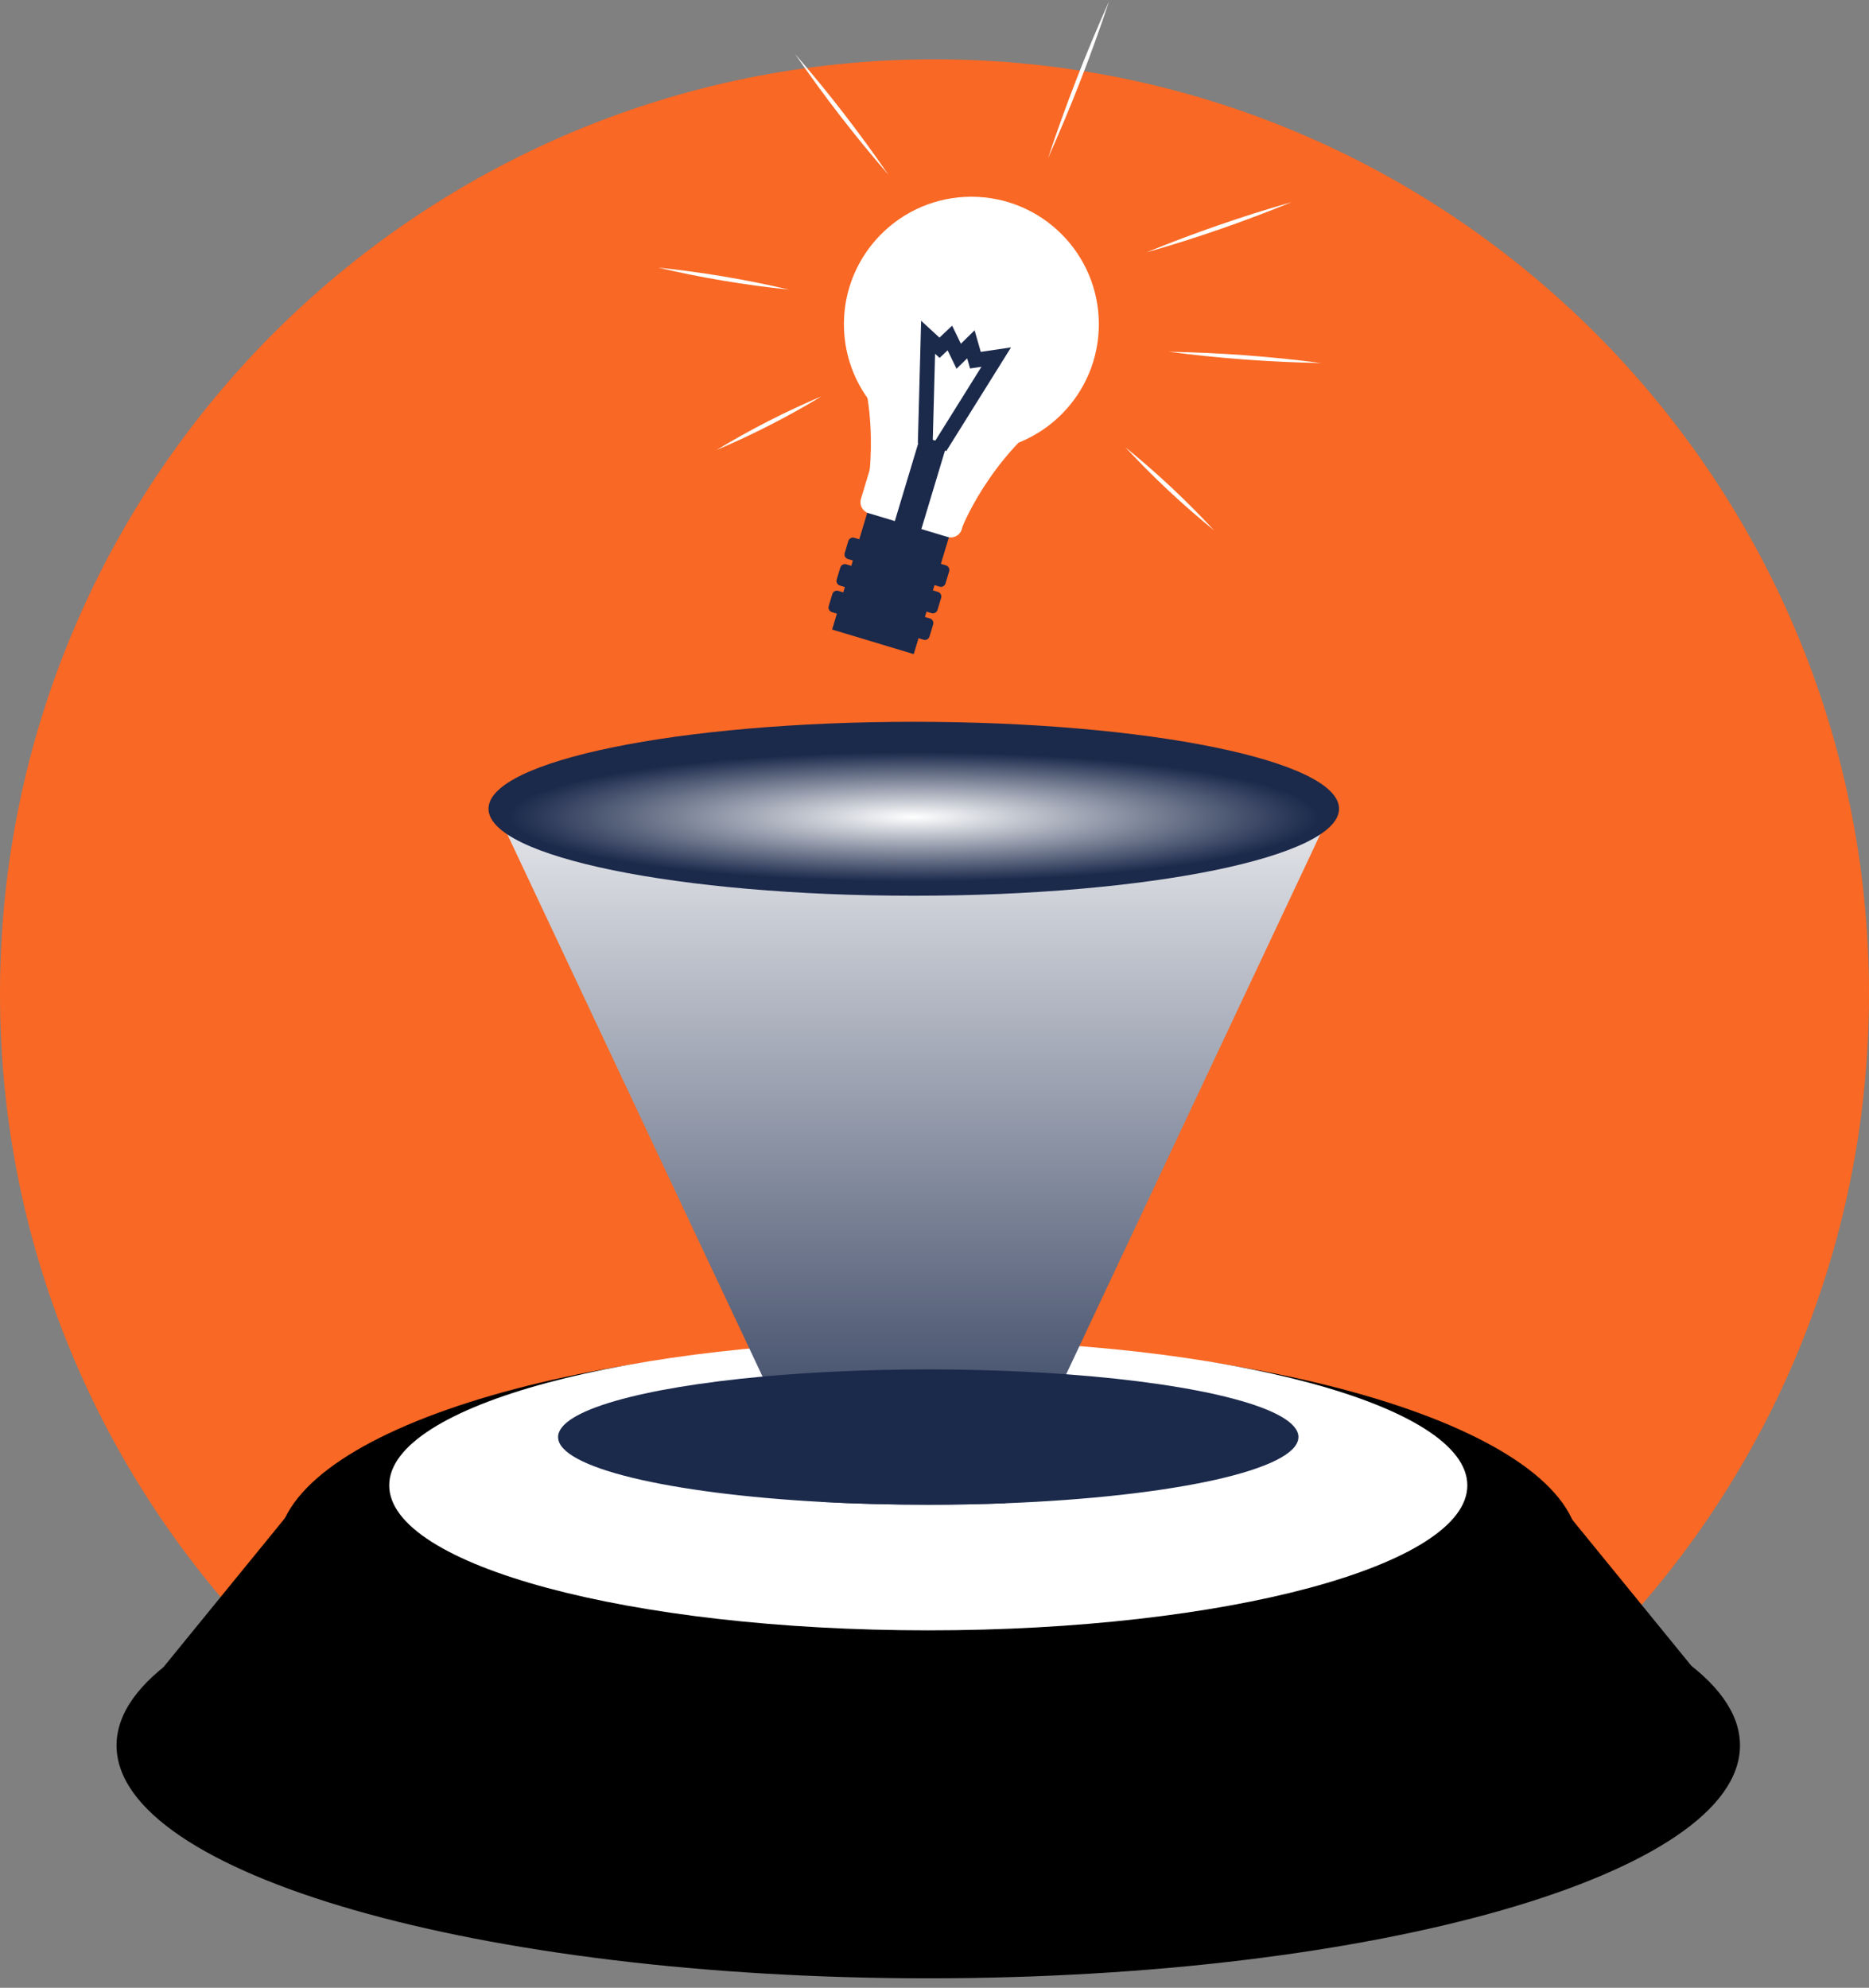 <svg width="126" height="134" viewBox="0 0 126 134" fill="none" xmlns="http://www.w3.org/2000/svg">
<rect x="0" y="0" width="126" height="134" fill="#808080" stroke="none"/>
<path d="M63 130C97.794 130 126 101.794 126 67C126 32.206 97.794 4 63 4C28.206 4 0 32.206 0 67C0 101.794 28.206 130 63 130Z" fill="#F96824"/>
<path d="M62.58 133.36C92.803 133.36 117.303 126.331 117.303 117.66C117.303 108.99 92.803 101.961 62.58 101.961C32.357 101.961 7.857 108.99 7.857 117.66C7.857 126.331 32.357 133.36 62.58 133.36Z" fill="black"/>
<path d="M62.58 118.517C86.811 118.517 106.453 112.232 106.453 104.478C106.453 96.724 86.811 90.439 62.58 90.439C38.349 90.439 18.707 96.724 18.707 104.478C18.707 112.232 38.349 118.517 62.58 118.517Z" fill="black"/>
<path d="M62.58 109.904C82.651 109.904 98.921 105.528 98.921 100.13C98.921 94.731 82.651 90.355 62.58 90.355C42.509 90.355 26.239 94.731 26.239 100.13C26.239 105.528 42.509 109.904 62.58 109.904Z" fill="white"/>
<path d="M89.816 54.52L71.879 92.637L67.78 101.336C66.105 101.401 64.366 101.434 62.58 101.434C60.077 101.434 57.66 101.37 55.381 101.247L51.408 92.796L33.393 54.523H89.818L89.816 54.52Z" fill="url(#paint0_linear_525_81)"/>
<path d="M87.534 96.873C87.534 99.069 79.064 100.9 67.777 101.337C66.102 101.401 64.364 101.435 62.577 101.435C60.074 101.435 57.658 101.37 55.378 101.247C45.102 100.681 37.624 98.94 37.624 96.876C37.624 95.09 43.235 93.547 51.405 92.797C54.768 92.491 58.559 92.315 62.58 92.315C65.87 92.315 69.003 92.433 71.879 92.64C81.06 93.317 87.536 94.953 87.536 96.876L87.534 96.873Z" fill="#1B294B"/>
<path d="M19.46 102.031L8.806 115.101L27.745 120.483L29.627 107.303L19.46 102.031Z" fill="black"/>
<path d="M105.966 102.409L116.62 115.479L97.681 120.861L95.799 107.681L105.966 102.409Z" fill="black"/>
<path d="M61.603 60.383C77.436 60.383 90.272 57.758 90.272 54.52C90.272 51.282 77.436 48.657 61.603 48.657C45.769 48.657 32.934 51.282 32.934 54.52C32.934 57.758 45.769 60.383 61.603 60.383Z" fill="url(#paint1_radial_525_81)"/>
<path d="M64.185 35.506L58.683 33.85L56.098 42.438L61.6 44.094L64.185 35.506Z" fill="#1B294B"/>
<path d="M66.466 27.609L61.138 26.006C60.732 25.883 60.304 26.113 60.182 26.519L58.04 33.638C57.918 34.043 58.148 34.471 58.553 34.593L63.881 36.197C64.287 36.319 64.715 36.089 64.837 35.683L66.979 28.565C67.101 28.159 66.871 27.731 66.466 27.609Z" fill="white"/>
<path d="M63.772 38.114L57.592 36.254C57.422 36.203 57.242 36.299 57.191 36.469L56.946 37.285C56.894 37.455 56.991 37.634 57.161 37.686L63.341 39.546C63.512 39.597 63.691 39.501 63.742 39.33L63.988 38.515C64.039 38.345 63.943 38.165 63.772 38.114Z" fill="#1B294B"/>
<path d="M63.232 39.901L57.052 38.041C56.881 37.99 56.702 38.086 56.651 38.257L56.405 39.072C56.354 39.242 56.45 39.422 56.621 39.473L62.801 41.333C62.971 41.384 63.151 41.288 63.202 41.117L63.447 40.302C63.499 40.132 63.402 39.952 63.232 39.901Z" fill="#1B294B"/>
<path d="M62.694 41.692L56.514 39.832C56.344 39.781 56.164 39.877 56.113 40.047L55.868 40.862C55.816 41.033 55.913 41.212 56.083 41.264L62.263 43.124C62.434 43.175 62.613 43.078 62.664 42.908L62.91 42.093C62.961 41.923 62.864 41.743 62.694 41.692Z" fill="#1B294B"/>
<path d="M65.486 30.449C70.232 30.449 74.08 26.601 74.08 21.855C74.08 17.11 70.232 13.262 65.486 13.262C60.74 13.262 56.893 17.11 56.893 21.855C56.893 26.601 60.74 30.449 65.486 30.449Z" fill="white"/>
<path d="M64.91 35.441C64.91 35.441 67.189 29.788 72.456 26.884C60.69 23.533 61.429 34.682 61.429 34.682L64.907 35.441H64.91Z" fill="white"/>
<path d="M58.447 33.106C58.447 33.106 59.668 27.134 56.879 21.805C68.541 25.507 61.768 34.394 61.768 34.394L58.447 33.109V33.106Z" fill="white"/>
<path d="M63.838 29.939L62.049 29.4L60.004 36.197L61.792 36.735L63.838 29.939Z" fill="#1B294B"/>
<path d="M62.378 29.894L62.569 22.735L63.339 23.443L64.036 22.785L64.632 24.014L65.453 23.211L65.758 24.28L67.161 24.073L63.367 30.149" stroke="#1B294B" stroke-miterlimit="10"/>
<path d="M75.866 30.149C77.986 31.871 79.993 33.752 81.852 35.755C79.733 34.032 77.725 32.151 75.866 30.149Z" fill="white"/>
<path d="M78.781 23.712C82.219 23.773 85.674 24.028 89.088 24.474C85.646 24.412 82.194 24.157 78.781 23.712Z" fill="white"/>
<path d="M77.283 17.017C80.478 15.709 83.765 14.57 87.083 13.623C83.888 14.931 80.601 16.071 77.283 17.017Z" fill="white"/>
<path d="M70.647 10.678C71.84 7.085 73.223 3.535 74.771 0.08C73.578 3.672 72.195 7.223 70.647 10.678Z" fill="white"/>
<path d="M59.895 11.784C57.655 9.197 55.544 6.469 53.606 3.647C55.849 6.234 57.957 8.961 59.895 11.784Z" fill="white"/>
<path d="M53.194 19.523C50.229 19.218 47.267 18.72 44.363 18.039C47.328 18.344 50.291 18.843 53.194 19.523Z" fill="white"/>
<path d="M55.401 26.708C53.13 28.083 50.744 29.304 48.3 30.34C50.571 28.962 52.956 27.744 55.401 26.708Z" fill="white"/>
<defs>
<linearGradient id="paint0_linear_525_81" x1="61.603" y1="104.898" x2="61.603" y2="48.472" gradientUnits="userSpaceOnUse">
<stop stop-color="#1B294B"/>
<stop offset="1" stop-color="white"/>
</linearGradient>
<radialGradient id="paint1_radial_525_81" cx="0" cy="0" r="1" gradientUnits="userSpaceOnUse" gradientTransform="translate(61.603 55.074) scale(27.261 4.362)">
<stop stop-color="white"/>
<stop offset="1" stop-color="#1B294B"/>
</radialGradient>
</defs>
</svg>
